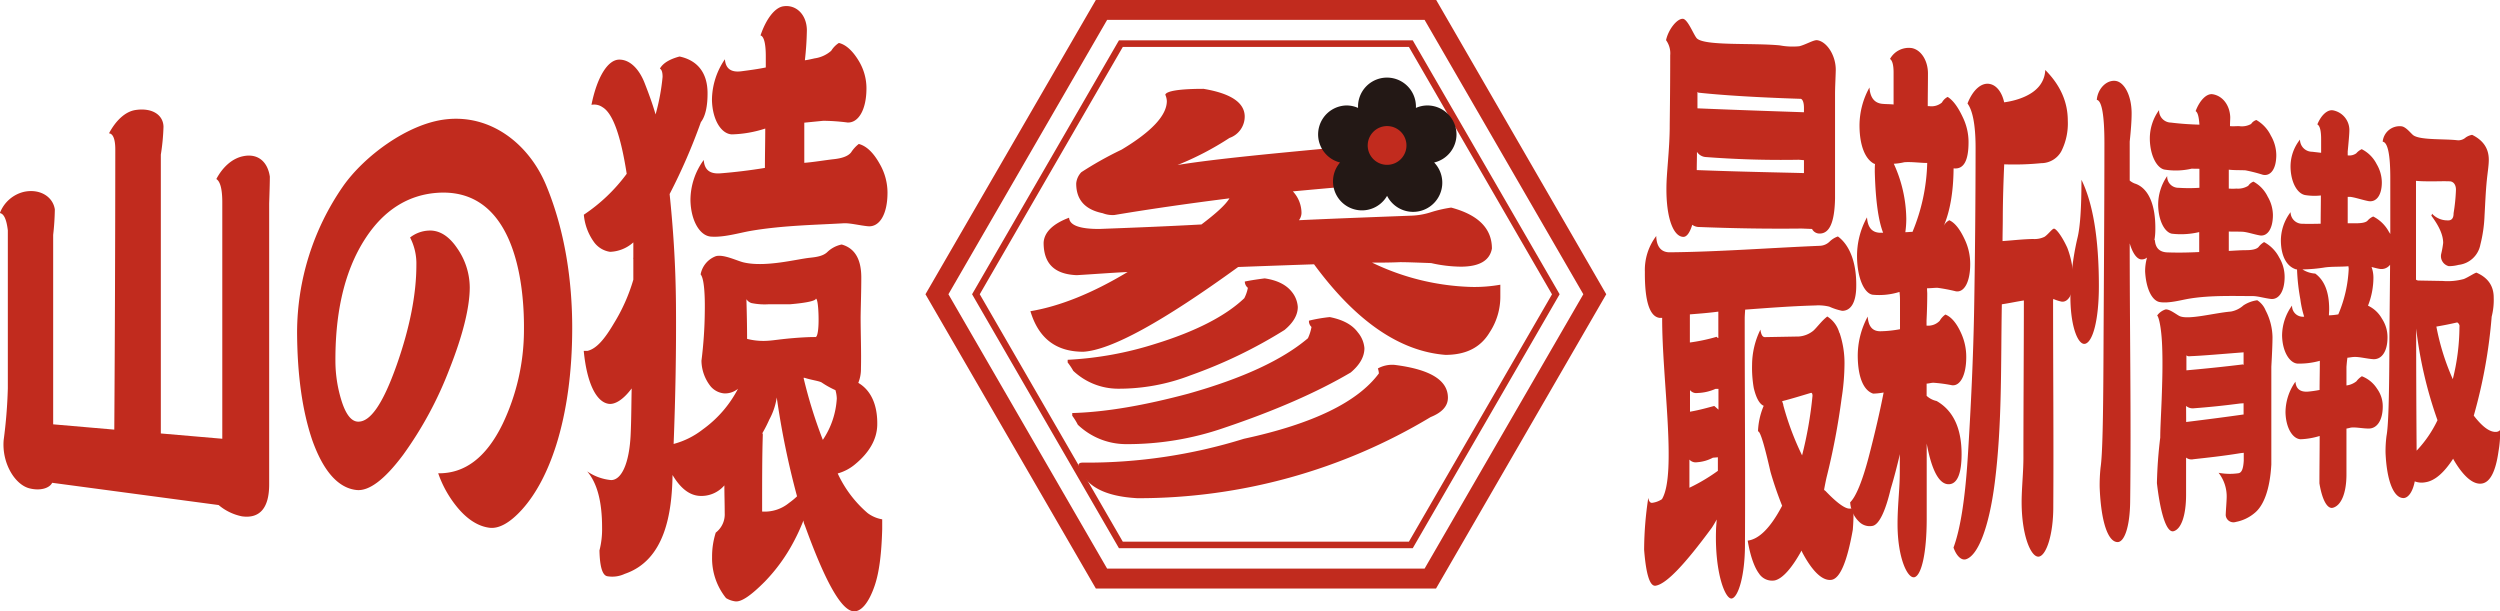 <svg id="レイヤー_1" data-name="レイヤー 1" xmlns="http://www.w3.org/2000/svg" viewBox="0 0 600 146.7"><path d="M13.16,50.25a60.59,60.59,0,0,1-.4,6.12v45.47l14.67,1.27q.22-33.63.24-67.24c0-2.51-.56-3.8-1.51-3.87,1.59-3,3.86-5.23,6.38-5.6,3.9-.58,6.62,1.1,6.7,4a51.53,51.53,0,0,1-.64,6.71v66.92l14.75,1.27V48.61q0-4.77-1.43-5.64c1.51-2.87,3.84-5,6.54-5.5,3.34-.65,5.74,1.21,6.3,4.91,0,1.64-.08,3.88-.16,6.47v67.42c0,5.63-2.24,8.25-6.54,7.65a12.48,12.48,0,0,1-5.59-2.71l-39.95-5.34c-.64,1.31-2.9,2-5.5,1.32-3.51-.93-6.6-6.11-6.14-11.58a117.51,117.51,0,0,0,1-12.38V55.29c-.32-2.67-.95-4-1.91-4.15a8.22,8.22,0,0,1,5.74-5.09C9.44,45.23,12.68,47.1,13.16,50.25Z" style="fill:#c12b1e"/><path d="M133.51,106.75c-2.08,6.57-4.86,11.8-8.21,15.52-2.93,3.25-5.59,4.67-7.82,4.39-2.87-.36-5.58-2.19-8-5.24a26.41,26.41,0,0,1-4.31-7.83c6.3.08,11.48-3.67,15.47-11.86a52.5,52.5,0,0,0,5.11-22.31c.16-13.43-3.07-34.53-21-33.13-6.94.55-12.62,4.23-16.91,10.71-5.76,8.7-7.4,19.61-7.34,29.82A32.23,32.23,0,0,0,81.91,96c1,3.28,2.31,5.08,3.91,5.19,3,.2,6.07-4.19,9.41-13.66,3.11-8.83,4.7-16.92,4.7-23.9A13.59,13.59,0,0,0,98.42,57a7.8,7.8,0,0,1,4.47-1.66c2.55-.14,4.88,1.32,6.85,4.26a16.56,16.56,0,0,1,3,9.35c0,4.81-1.67,11.55-4.87,19.62a89.63,89.63,0,0,1-11.09,20.55c-4.55,6.11-8.29,8.81-11.24,8.48-4.47-.5-8-4.66-10.61-12C72.55,98.57,71.35,90,71.3,79.75a61.72,61.72,0,0,1,11-35c5.06-7.25,15.48-15,24.56-16.09,11-1.34,20.18,6,24.25,15.89,4.44,10.73,6.25,22.75,6.22,34.42C137.31,89.41,136,98.8,133.51,106.75Z" style="fill:#c12b1e"/><path d="M169.81,22.11c.05,3.46-.56,5.87-1.6,7.2a139,139,0,0,1-7.5,17.26c.8,7.73,1.44,16.51,1.52,26.35.09,11.12-.12,22.42-.56,33.63a19.49,19.49,0,0,0,7-3.49,27.73,27.73,0,0,0,8.45-9.76,4.91,4.91,0,0,1-3.27,1.12,4.84,4.84,0,0,1-3.27-1.66,10.13,10.13,0,0,1-2.23-6.18,101.32,101.32,0,0,0,.8-11.88c.08-5.11-.32-8.09-1-8.84a5.77,5.77,0,0,1,3.67-4.38c1.85-.5,5.06,1.12,6.62,1.49,5.23,1.25,12.81-.79,15.95-1.11,1.62-.17,3.24-.42,4.23-1.43A7,7,0,0,1,202,58.68c3.11.87,4.71,3.46,4.71,7.93,0,3.31-.12,6.49-.16,9.42,0,4.08.18,8.37.08,12.4a8.93,8.93,0,0,1-.64,3.46c3,1.74,4.66,5.25,4.55,10.14-.08,3.41-1.92,6.56-5.19,9.29a11.15,11.15,0,0,1-4.3,2.31,28,28,0,0,0,7.18,9.51,8.1,8.1,0,0,0,3.5,1.5V127c-.16,5.66-.66,10.22-1.83,13.62-1.45,4.22-3.35,6.34-5.18,6.08-3-.44-6.86-7.61-11.57-20.64a3.16,3.16,0,0,1-.32-1.15,46.57,46.57,0,0,1-2.39,5.19,41.59,41.59,0,0,1-6.86,9.46c-3.27,3.29-5.66,5-7.17,4.76a5.59,5.59,0,0,1-2.16-.78,15.19,15.19,0,0,1-3.35-9.84,18.87,18.87,0,0,1,.88-5.87,5.52,5.52,0,0,0,2.15-4.7c0-2.28-.08-4.48-.08-6.64a7.25,7.25,0,0,1-6.14,2.51c-2.31-.22-4.38-1.79-6.3-5-.15,9.15-1.79,20.44-11.48,23.73a7,7,0,0,1-4.15.57c-1.2-.18-1.83-2.29-1.91-6.19a20.48,20.48,0,0,0,.63-5.54c0-6.21-1.19-10.66-3.58-13.44a12.14,12.14,0,0,0,5.74,2.09c2.5,0,4.39-4,4.7-11,.16-3.44.16-7.18.24-11-1.91,2.57-3.91,3.91-5.5,3.7-3-.41-5.26-5-6-12.71H141c2.24-.53,4.21-3,6.31-6.56A42.9,42.9,0,0,0,152,67.13V62h-.08l.08-.15V58.17a8.83,8.83,0,0,1-5.58,2.27,5.81,5.81,0,0,1-3.83-2.3,13.22,13.22,0,0,1-2.47-6.61,41.09,41.09,0,0,0,10.29-9.82c-1.44-9.25-3.35-14.55-5.83-16a3.46,3.46,0,0,0-2.63-.55c1.36-6.76,3.95-10.8,6.62-10.85s4.88,2.37,6.14,5.62c.86,2.19,1.84,4.8,2.63,7.53a50.85,50.85,0,0,0,1.68-9c0-1.19-.24-1.76-.64-2,.72-1.29,2.31-2.26,4.71-2.9C167.41,14.48,169.73,17.47,169.81,22.11ZM193.65,7.17a72.25,72.25,0,0,1-.48,7.3c.72-.09,1.57-.29,2.32-.46a7.65,7.65,0,0,0,4-1.82,5.91,5.91,0,0,1,1.84-1.88c1.75.41,3.42,2,4.86,4.45a12.69,12.69,0,0,1,1.76,6.41c0,5.3-2,8.36-4.55,8.23a48.27,48.27,0,0,0-5.82-.41l-4.55.45v9.64c2.32-.18,4.78-.62,7.18-.89,1.54-.17,3.27-.59,4.07-1.64a8,8,0,0,1,1.83-2c1.92.5,3.58,2.21,5,4.75A13.85,13.85,0,0,1,213,46.22c0,5.36-2,8.34-4.7,8.08-2-.19-4.33-.81-5.91-.71-6.3.38-14.66.5-22.33,1.84-2.59.45-6.43,1.61-9.49,1.35-2.62-.23-4.76-3.81-4.86-8.73a16.34,16.34,0,0,1,3.19-9.66c.16,2.43,1.51,3.4,4,3.21,3.43-.27,7-.7,10.68-1.3,0-3.3.08-6.46.08-9.45a27.86,27.86,0,0,1-8,1.4c-2.53-.09-4.69-3.45-4.79-8.26a17.36,17.36,0,0,1,3.11-9.77c.16,2.29,1.52,3.19,3.91,2.89,1.91-.25,3.83-.5,5.9-.92V13.51c0-3.15-.48-4.82-1.27-5,1.35-4,3.47-6.73,5.5-7C191,1.06,193.57,3.41,193.65,7.17ZM184.8,81.74c.89-.06,2.77-.36,5.42-.58,2.26-.19,4.15-.28,5.51-.27.47,0,.83-1.89.71-5.49-.08-2.36-.32-3.72-.63-3.72,0,.48-2.08,1-6.15,1.34l-5.1,0a15.73,15.73,0,0,1-4.23-.29,2.3,2.3,0,0,1-1.19-.92c.08,3,.16,6.08.16,9.52A15.83,15.83,0,0,0,184.8,81.74Zm-.16,18.94A30.57,30.57,0,0,1,183,103.9c0,.32.08.32.08.32-.17,4.87-.17,11-.17,18.55a9.19,9.19,0,0,0,6.46-2.07,17.6,17.6,0,0,0,1.92-1.58,198.54,198.54,0,0,1-4.87-23.73A15.93,15.93,0,0,1,184.64,100.68Zm12.52-8.91c-.71-.37-2.47-.57-4.07-1.1h-.24a113.47,113.47,0,0,0,4.63,14.9,19.74,19.74,0,0,0,3.35-9.93,8.1,8.1,0,0,0-.32-2A21.85,21.85,0,0,1,197.16,91.77Z" style="fill:#c12b1e"/><path d="M400.73,60.55c11.63-.1,24.06-1.06,36.1-1.56a3.53,3.53,0,0,0,2.27-1,5.24,5.24,0,0,1,2-1.24c2.91,2.14,4.56,6.53,4.39,12.37-.11,3.63-1.37,5.47-3.36,5.48a14.39,14.39,0,0,1-3.08-1,11,11,0,0,0-3.36-.29c-5.89.16-11.67.62-16.85,1-.05.76-.11,1.52-.11,2.14,0,18.11.16,36.4.06,54.33,0,7.27-1.58,12.48-3.13,12.85s-4.1-6-3.82-16.14c0-.91.12-1.88.17-2.81-.45.82-.85,1.49-1.19,2-6.38,8.66-10.88,13.51-13.49,13.89-1.37.19-2.28-2.72-2.74-8.62a84.07,84.07,0,0,1,1-12.47c.17,1,.56,1.27,1,1.19a5.47,5.47,0,0,0,2.28-.87c3.62-6,0-29,.05-43.51h-.62c-2.39-.3-3.59-4.05-3.53-11.07a13.45,13.45,0,0,1,2.73-8.58C397.55,59.2,398.7,60.57,400.73,60.55Zm26.42-49.66a16.59,16.59,0,0,0,4.67.21c1.52-.36,3.49-1.58,4.32-1.45,2.37.36,4.54,3.79,4.44,7.32-.05,2-.17,3.9-.17,5.65v25c-.11,5.81-1.36,8.52-3.81,8.43a2,2,0,0,1-1.71-1.1l-2.5-.1c-8.6.1-16.8-.06-24.65-.37a2.79,2.79,0,0,1-1.6-.53c-.57,1.86-1.31,2.93-2.16,2.9-2.62-.08-4.52-5.55-3.93-14.59.21-3.26.63-7.31.68-11.39,0-2.18.12-8.08.12-17.6a5.37,5.37,0,0,0-1-3.63c.57-2.62,2.64-5.15,4-5.13,1.21,0,2.7,4.05,3.42,4.72C409.25,11.06,420.52,10.26,427.15,10.89ZM412.29,113v-3.25l-1.2.1a9.39,9.39,0,0,1-3.81,1.09,2,2,0,0,1-1.82-.64v6.76A43.84,43.84,0,0,0,412.29,113ZM412,80.83c.11.15.28.31.4.3V74.79c-2.39.32-4.67.49-6.83.66V82.2A43.33,43.33,0,0,0,412,80.83Zm-.57,16.61c.34.29.68.58,1,.88v-5l-.69,0a11.42,11.42,0,0,1-4.32,1,1.92,1.92,0,0,1-1.82-.7v5.19C407.91,98.41,409.9,97.83,411.38,97.44Zm21.52-59-1.25-.1c-7.75.14-15.2-.11-22.32-.65a2.71,2.71,0,0,1-2.11-1.25c0,1.56-.05,3.12-.05,4.38,10.53.4,19.12.55,25.73.72Zm0-12.57c0-1.19-.29-2-.74-2.15-11.16-.36-19.24-.91-24.37-1.46a.54.54,0,0,1-.45-.21V26c10.7.45,19.18.72,25.56.94Zm8.54,54a22.55,22.55,0,0,1,1.19,7.36A54.86,54.86,0,0,1,442,95.5a168.69,168.69,0,0,1-3.65,19.18c-.22,1-.4,1.94-.57,2.84.12.13.17.27.29.26,2.9,3.06,4.89,4.4,5.92,4.28.57-.06.85.34.85,1.2,0,1.15-.05,2.45-.17,3.9-1.36,7.66-3.07,11.7-5.12,12s-4.44-1.79-6.95-6.48c-.11-.28-.22-.41-.22-.56-2.28,4.16-4.55,6.76-6.44,7.18a3.75,3.75,0,0,1-3.81-1.7c-1-1.33-2.05-4-2.68-7.85,2.74-.34,5.52-3.13,8.26-8.37a85.78,85.78,0,0,1-2.79-8.13c-1.48-6.49-2.45-9.76-3-9.73a17.27,17.27,0,0,1,1.37-6.13c-1-.4-1.82-1.87-2.39-4.28a28.32,28.32,0,0,1-.4-5.61,19.38,19.38,0,0,1,2-8.39c.17,1.21.51,1.81,1.08,1.8l8.14-.15a6.22,6.22,0,0,0,3.48-1.39c.9-.81,2-2.38,3.35-3.41A6.71,6.71,0,0,1,441.44,79.87ZM428,97.29a67.33,67.33,0,0,0,4.5,12A94.23,94.23,0,0,0,435,95c0-.44-.11-.73-.34-.72-2.39.71-4.66,1.42-6.94,2C427.83,96.7,428,97,428,97.29Z" style="fill:#c12b1e"/><path d="M449.92,39.36c-2.16-1-3.61-4.19-3.64-9.18A18.88,18.88,0,0,1,448.67,21c.17,2.44,1.2,3.7,3,3.91.91.1,1.82.06,2.79.17V17.36c0-1.69-.29-2.85-.86-3.21a5.14,5.14,0,0,1,5.24-2.61c2.26.44,3.87,3.05,3.87,6.09,0,2.61-.05,5.23-.05,7.84l.34,0a3.86,3.86,0,0,0,3.07-.87,3.23,3.23,0,0,1,1.37-1.34c1.37.85,2.54,2.55,3.64,4.9a13.67,13.67,0,0,1,1.37,5.94c0,4.44-1.14,6.5-3.42,6.32l-.17,0c-.05,5.7-.85,10.26-2.39,13.88a2.88,2.88,0,0,1,1.37-1.44c1.36.62,2.55,2.18,3.64,4.5a13.64,13.64,0,0,1,1.37,6c0,4.43-1.5,6.86-3.42,6.56a42.41,42.41,0,0,0-4.44-.85c-.8,0-1.65.12-2.5.11,0,.56.05,1,.05,1.25,0,1.93-.05,4.13-.17,6.48v1.24h.06A3.82,3.82,0,0,0,465.52,77a4.74,4.74,0,0,1,1.37-1.51c1.37.53,2.65,2,3.7,4.3a13.63,13.63,0,0,1,1.31,5.9c0,4.45-1.5,7-3.42,6.77a35.46,35.46,0,0,0-4.44-.6c-.57,0-1.08.19-1.65.21V95a5.09,5.09,0,0,0,2.39,1.24c3.93,2.24,6,6.45,6,12.76,0,4.58-1,7-2.85,7.2-2.39.26-4.27-3-5.52-9.75v18.07c0,8.28-1.27,13.5-2.9,14s-4.11-4.5-4.1-12.81c0-3.93.43-7.7.51-10.72.06-2,0-4.06.06-6-.68,2.86-1.42,5.75-2.22,8.37-1.25,5.34-2.78,8.53-4.33,8.85a3.56,3.56,0,0,1-3-.77,7.05,7.05,0,0,1-2.39-4.89c1.37-1.3,2.95-5.1,4.5-11.06,1.5-5.78,2.67-10.86,3.53-15.29a16,16,0,0,1-2.51.27c-2.27-.74-3.63-3.84-3.7-8.85a19.85,19.85,0,0,1,2.39-9.64c.17,2.43,1.2,3.55,3.08,3.52a27.67,27.67,0,0,0,4.67-.49V72.06a16.52,16.52,0,0,0-.12-2,16.19,16.19,0,0,1-6.49.67c-2-.37-3.63-4-3.7-9.06a19.16,19.16,0,0,1,2.39-9.51c.17,2.44,1.2,3.62,3.08,3.7l.79,0c-1.13-2.88-1.82-7.74-2-14.58,0-.71,0-1.42.06-2ZM459,55.65a45.77,45.77,0,0,0,3.53-16.54c-1.7,0-3.87-.32-5.52-.17a13.91,13.91,0,0,1-2.5.36,32.52,32.52,0,0,1,3,13.22,22.84,22.84,0,0,1-.23,3.2C457.84,55.74,458.46,55.63,459,55.65Zm22-31.09c4-.56,6.59-2,7.86-3.29a6.47,6.47,0,0,0,2-4.48c3.58,3.6,5.41,7.62,5.41,12.18a14.82,14.82,0,0,1-1.54,7.31,5.52,5.52,0,0,1-4.84,2.88,66.07,66.07,0,0,1-8.88.28c-.17,3.93-.32,8.17-.34,12.75,0,2-.06,3.82-.06,5.67,2.45-.17,5-.47,7.34-.5a5.46,5.46,0,0,0,2.74-.53c.85-.56,1.76-1.84,2.22-1.95s1.88,1.62,3.24,4.58a21.65,21.65,0,0,1,1.43,8c0,3.28-1.33,5.19-2.85,4.92a10,10,0,0,1-1.94-.64,3.33,3.33,0,0,0-.05.64c0,16.43.15,33,.05,49.29,0,6.71-1.68,11.56-3.41,11.91-1.95.4-4.48-5.47-4.16-14.7.1-2.91.39-6,.4-8.9,0-12.6.1-25.25.11-37.87-1.7.26-3.47.65-5.29.92-.26,14.2.1,28.78-1.71,42.91-1.36,10.62-4,17.37-6.89,18.28-1.07.34-2.27-.73-3-2.8,1.65-4.45,2.78-11.62,3.42-21.63.76-12,1.33-24,1.54-35.95.21-12.72.33-25.55.34-38.32,0-5.49-.69-9-1.94-10.68,1.31-3.35,3.43-5.16,5.47-4.66C479.28,20.56,480.5,22.26,481,24.56Z" style="fill:#c12b1e"/><path d="M503.73,68.65c0,8.19-1.46,13.41-3.3,13.86-1.57.38-3.41-3.65-3.53-10.65a64.43,64.43,0,0,1,1.65-14.58c.68-2.61,1-7.36,1-14.13C502.31,48.76,503.73,57.24,503.73,68.65Zm7.86-41.42c0,1.82-.18,4.1-.46,6.75v9.35a4.19,4.19,0,0,0,1.2.71c3.18,1,5.06,4.91,4.95,11.14a14.69,14.69,0,0,1-.23,2.5l.12-.11c.11,1.91,1.08,2.9,2.9,3,2.45.09,5,.06,7.74-.08V55.7a18.85,18.85,0,0,1-6.55.39c-1.77-.34-3.23-3.16-3.3-6.84a12.06,12.06,0,0,1,2.17-7,2.67,2.67,0,0,0,2.73,2.82,37.74,37.74,0,0,0,5,0V40.52c-.63-.06-1.25,0-1.82-.05a16.63,16.63,0,0,1-6.66.21c-1.82-.47-3.35-3.43-3.42-7.26a11.55,11.55,0,0,1,2.22-7,2.89,2.89,0,0,0,2.85,3c2.16.27,4.44.43,6.83.5-.12-1.87-.4-2.95-.91-3.25,1-2.65,2.66-4.28,4.1-4.05,2.41.39,4.1,2.65,4.21,5.5,0,.56-.06,1.24-.06,2.15.69.08,1.48,0,2.17,0a4.53,4.53,0,0,0,2.9-.52,2.38,2.38,0,0,1,1.25-.95A8.61,8.61,0,0,1,545,32.54a9.4,9.4,0,0,1,1.31,4.66c0,3.4-1.39,5.15-3.24,4.74a37.51,37.51,0,0,0-4.16-1.06c-1.25-.07-2.67,0-4-.16v4.54c.63.05,1.31.05,1.82,0a4.67,4.67,0,0,0,2.85-.67,2.63,2.63,0,0,1,1.25-1,8.12,8.12,0,0,1,3.42,3.61,8.92,8.92,0,0,1,1.25,4.39c0,3.41-1.39,5.23-3.19,4.9-1.43-.26-3-.81-4.1-.87s-2.16,0-3.3-.06v4.66c1.37-.06,2.79-.18,4.16-.18,1.15,0,2.46-.15,3-.78a4.62,4.62,0,0,1,1.31-1.16A8.7,8.7,0,0,1,547,61.79a9,9,0,0,1,1.31,4.62c0,3.6-1.44,5.58-3.36,5.33-1.53-.19-3.15-.69-4.33-.68-4.27,0-10.14-.23-15.26.63-1.87.31-4.84,1.17-7,.81-1.84-.3-3.3-3.12-3.53-7.33a11.92,11.92,0,0,1,.46-3.36,2,2,0,0,1-1.48.44c-1-.14-2-1.51-2.68-3.85,0,20.66.37,41.63.11,62-.07,6-1.37,9.67-3,9.7-2.27,0-4-4.68-4.32-13.2a40.08,40.08,0,0,1,.22-4.73c.46-3,.62-11.64.69-25.54.08-17.35.22-34.86.23-52.28,0-6.67-.63-10.22-1.83-10.38.23-2.7,2.32-4.78,4.44-4.56S511.59,22.86,511.59,27.23ZM543.75,74.5a14.38,14.38,0,0,1,1.65,6.37c0,1.65-.11,4.08-.28,7.17v23.44c-.34,6.1-1.88,9.91-4,11.63a9.79,9.79,0,0,1-4.5,2.15,1.86,1.86,0,0,1-2.45-1.66c.06-1.49.2-2.94.23-4.13a9.21,9.21,0,0,0-1.94-6,14.42,14.42,0,0,0,4.73.11c.8-.1,1.19-1,1.31-3v-1.91l-.8.09c-3.93.65-7.69,1.06-11.27,1.45a2.09,2.09,0,0,1-1.77-.39v8.89c0,5-1.17,8.28-3,8.78-1.54.41-3.08-3.55-4-11.55a108.09,108.09,0,0,1,.8-10.94c0-2.26.2-5.45.34-9.19.14-3.95.29-8.51.11-12.85-.16-4.11-.74-6.77-1.19-7.24a3.93,3.93,0,0,1,2-1.45c1-.15,2.8,1.37,3.47,1.63,2.22.88,8.21-.79,12.24-1.13a6.14,6.14,0,0,0,3-1.48,8,8,0,0,1,3.31-1.23A5.21,5.21,0,0,1,543.75,74.5Zm-19.07,26.78c5.69-.7,10.25-1.3,13.72-1.8h.06V96.78l-.86.06c-3.81.5-7.45.88-11,1.14a2.46,2.46,0,0,1-1.94-.56Zm.06-12.4c5.63-.5,10.13-1,13.55-1.42.11.11.17.1.17.1v-3c-5.47.42-9.79.81-12.87.93a1,1,0,0,1-.85-.21Z" style="fill:#c12b1e"/><path d="M551,64.63c-2.17-.71-3.52-3.08-3.59-6.76a11.3,11.3,0,0,1,2.33-6.95,2.8,2.8,0,0,0,3,2.78c1.37.08,2.74,0,4.22,0,0-2.23.05-4.46.05-6.79a13.78,13.78,0,0,1-3.81-.1c-1.91-.39-3.4-3.12-3.47-6.68A10.35,10.35,0,0,1,552,33.5a2.91,2.91,0,0,0,2.91,2.92l2.16.25V33.38c0-2.12-.34-3.23-.91-3.52.91-2.22,2.41-3.6,3.76-3.38a4.83,4.83,0,0,1,3.93,4.63c0,1.11-.18,2.88-.4,5.25v.93a2.86,2.86,0,0,0,2.05-.49,4.05,4.05,0,0,1,1.31-1,8.1,8.1,0,0,1,3.58,3.58,8.77,8.77,0,0,1,1.25,4.38c0,3.24-1.42,4.87-3.3,4.49-1.5-.3-3.07-.86-4.27-1l-.62,0v6.34c.57,0,1.24,0,1.76,0,1.09,0,2.46-.06,3-.63a3.78,3.78,0,0,1,1.36-1,8.8,8.8,0,0,1,3.65,3.47c.17.31.34.52.45.73V42.68c0-5.62-.62-8.52-1.82-8.67a4.08,4.08,0,0,1,4.5-3.7c1.12.12,2.34,1.82,2.9,2.19,1.8,1.17,7.46.78,10.59,1.17a2.67,2.67,0,0,0,1.94-.68,4,4,0,0,1,1.53-.63c2.68,1.33,4,3.27,4,6,0,1.3-.27,2.93-.45,4.67-.31,3-.41,6-.57,8.67a33.3,33.3,0,0,1-1,7,6,6,0,0,1-5.23,4.87,9.44,9.44,0,0,1-2.34.31,2.47,2.47,0,0,1-1.82-3,21.63,21.63,0,0,0,.46-2.58c0-1.92-1-4.08-2.85-6.55a.82.82,0,0,0,.17-.47,5,5,0,0,0,3.7,1.61c1,.07,1.48-.47,1.48-1.71a43.52,43.52,0,0,0,.57-5.66c0-1.15-.56-1.92-1.42-2-1.5-.06-3,0-4,0-1.56,0-3,0-4-.11l-.17,0V67.12a1.18,1.18,0,0,0,.8.21l5.57.1a14.93,14.93,0,0,0,5.13-.47c1.22-.52,2.39-1.36,3-1.53,2.73,1.19,4.15,3.14,4.15,6A16.09,16.09,0,0,1,598,76a122.57,122.57,0,0,1-4.27,23.67c-.06.1-.06.1,0,.1s.06.09.06.09c2.16,2.78,3.93,3.95,5.41,3.78a1.3,1.3,0,0,0,.85-.46,27.89,27.89,0,0,1-.4,5.09c-.68,4.86-2,7.47-4,7.78s-4.33-1.55-6.72-5.62a1.74,1.74,0,0,1-.17-.35c-2.16,3.33-4.38,5.32-6.66,5.66a4.66,4.66,0,0,1-2.56-.21c-.46,2.43-1.5,3.91-2.62,4-2.33.11-4.1-3.87-4.39-10.9a29.12,29.12,0,0,1,.23-4c.46-2.36.63-9.17.69-20.28,0-5.6.11-12.57.17-20.81a2.59,2.59,0,0,1-2.45,1c-.72-.11-1.48-.34-2-.46a7.46,7.46,0,0,1,.45,2.66,18.45,18.45,0,0,1-1.3,6.62,7.44,7.44,0,0,1,3.35,3.13A8,8,0,0,1,573,81c0,3.43-1.46,5.34-3.47,5.2-1.59-.12-3.25-.58-4.5-.53-.57,0-1.08.15-1.65.18-.11.73-.17,1.46-.23,2.19v4.47a4.8,4.8,0,0,0,2.39-1,5,5,0,0,1,1.31-1.21,7.55,7.55,0,0,1,3.65,3,7.14,7.14,0,0,1,1.36,4.26c0,3.33-1.4,5.33-3.41,5.29-1.52,0-3.39-.43-4.39-.19a8.53,8.53,0,0,1-.91.2v11c0,4.47-1.25,7.45-3.24,8-1.29.36-2.56-1.7-3.25-5.86,0-3.71.06-7.54.06-11.37a17.69,17.69,0,0,1-4.56.79c-1.93-.08-3.57-2.74-3.64-6.49a12.81,12.81,0,0,1,2.39-7.33c.12,1.72,1.14,2.52,3,2.39a26.39,26.39,0,0,0,2.79-.4c0-2.33.06-4.67.06-7a18,18,0,0,1-5.41.67c-1.9-.19-3.58-2.94-3.65-6.71a12.37,12.37,0,0,1,2.39-7.22A2.6,2.6,0,0,0,553,76a23.62,23.62,0,0,1-.92-4.2,48.78,48.78,0,0,1-.79-7.13Zm10.19,10.82a31.29,31.29,0,0,0,2.5-10.92c0-.21-.06-.42-.06-.63-1.76.16-3.83.05-5.57.27a37,37,0,0,1-5.47.49,6.42,6.42,0,0,0,3.07,1C557.82,67.24,559,70,559,74.21c0,.63-.06,1.05-.06,1.47A15.18,15.18,0,0,0,561.18,75.45ZM585,100.85a100.28,100.28,0,0,1-5.12-22q0,14.66.11,29.31A28.24,28.24,0,0,0,585,100.85Zm5.3-22.53a1.1,1.1,0,0,0-.57-.94c-1.77.41-3.42.73-5,1A57.31,57.31,0,0,0,588.67,91,52.42,52.42,0,0,0,590.27,78.32Z" style="fill:#c12b1e"/><path d="M344.65,141.24H263L222.11,70.62,263,0h81.69L385.5,70.62Zm-78.94-4.77H341.9L380,70.62,341.9,4.77H265.71L227.62,70.62Z" style="fill:#c12b1e"/><path d="M339.06,131.57H268.55L233.3,70.62,268.55,9.68h70.51l35.25,60.94ZM269.47,130h68.67l34.34-59.36L338.14,11.27H269.47L235.14,70.62Z" style="fill:#c12b1e"/><path d="M328,44.41c-6.11.44-12,1-17.71,1.52a7.66,7.66,0,0,1,2.07,5.19,3,3,0,0,1-.61,1.73c9.53-.44,18.33-.76,26.64-1.08a17.3,17.3,0,0,0,5.13-.87,30.91,30.91,0,0,1,4.76-1.08c6.48,1.73,9.78,5,9.78,9.84C357.52,62.58,355,64,350.55,64a33.51,33.51,0,0,1-7.08-.86c-3.18-.11-5.62-.22-7.45-.22-2.45.11-4.65.11-6.72.11a58.47,58.47,0,0,0,23.94,5.84,35.9,35.9,0,0,0,6.84-.54V71a15.54,15.54,0,0,1-2.56,8.76c-2.2,3.68-5.74,5.41-10.63,5.41q-16.5-1.31-31.52-21.74c-6.48.22-12.59.44-18.21.65C279.08,77.18,266.74,84,260,84.42c-6.59,0-10.75-3.24-12.7-9.73,7.08-1.19,14.9-4.33,23.33-9.41-4.4.22-8.43.54-12.21.76-5.38-.22-7.95-2.81-7.95-7.79.13-2.48,2.2-4.54,6.11-6,.12,1.84,2.57,2.7,7.21,2.7,8.55-.32,16.74-.65,24.56-1.08,3.42-2.59,5.74-4.65,6.72-6.27-9.41,1.19-18.57,2.49-27.61,4a6.5,6.5,0,0,1-2.81-.43c-4.28-.87-6.36-3.25-6.36-7.14a4.46,4.46,0,0,1,1.23-2.7,84.77,84.77,0,0,1,9.65-5.41c7.2-4.32,10.87-8.22,10.87-11.68a4.19,4.19,0,0,0-.37-1.51c.25-.87,3.3-1.41,9.17-1.41q9.7,1.62,9.89,6.49a5.45,5.45,0,0,1-3.66,5.3,71.64,71.64,0,0,1-12.46,6.49c9.28-1.52,24.41-2.89,38.09-4.19" style="fill:#c12b1e"/><path d="M310,70a6.4,6.4,0,0,1,1.47,3.68c0,1.94-1.1,3.78-3.18,5.51A114.64,114.64,0,0,1,285.8,90.05a47.67,47.67,0,0,1-17.59,3.24A15.72,15.72,0,0,1,257.58,89a14.57,14.57,0,0,0-1.34-2v-.65a82.85,82.85,0,0,0,20.89-3.78c9.77-3,17-6.71,21.5-11a9.06,9.06,0,0,0,.86-2.49,2,2,0,0,1-.74-1.51c1.59-.33,3.18-.55,4.77-.76C306.45,67.23,308.65,68.31,310,70Z" style="fill:#c12b1e"/><path d="M325.88,79.77a6.7,6.7,0,0,1,1.58,3.79q0,3.07-3.29,5.84-12.1,7.13-30.43,13.3a70.81,70.81,0,0,1-23.7,3.89,16.79,16.79,0,0,1-11.36-4.65,14.53,14.53,0,0,0-1.34-2.16v-.65c8.06-.22,17.34-1.84,27.85-4.65,13.07-3.68,22.6-8.11,28.71-13.3a10.82,10.82,0,0,0,.86-2.71,1.87,1.87,0,0,1-.61-1.51,36.1,36.1,0,0,1,5-.86C322.33,76.74,324.53,77.93,325.88,79.77Z" style="fill:#c12b1e"/><path d="M347.5,95.45c0,2.06-1.47,3.57-4.15,4.65A136.19,136.19,0,0,1,273,119.57c-8.06-.44-12.82-3-14.17-8,.12-.43.49-.54,1-.54a127.07,127.07,0,0,0,38.73-5.73c16.49-3.57,27.24-8.76,32.37-15.68a4.27,4.27,0,0,0-.24-1.19,7.11,7.11,0,0,1,4-.86C343.22,88.64,347.5,91.23,347.5,95.45Z" style="fill:#c12b1e"/><path d="M338.05,35.23a5.15,5.15,0,1,1-5.15-5.15A5.14,5.14,0,0,1,338.05,35.23Z" style="fill:#c12b1e"/><path d="M349.56,32.26a7,7,0,0,0-6.95-6.95,6.87,6.87,0,0,0-2.79.59,5.83,5.83,0,0,0,0-.59,6.95,6.95,0,0,0-13.89,0c0,.2,0,.39,0,.59a6.8,6.8,0,0,0-2.79-.59A6.95,6.95,0,0,0,321.61,39a6.95,6.95,0,1,0,11.29,8,7,7,0,1,0,11.3-8A6.94,6.94,0,0,0,349.56,32.26Zm-16.66,7.3a4.65,4.65,0,1,1,4.65-4.64A4.65,4.65,0,0,1,332.9,39.56Z" style="fill:#231815"/></svg>
